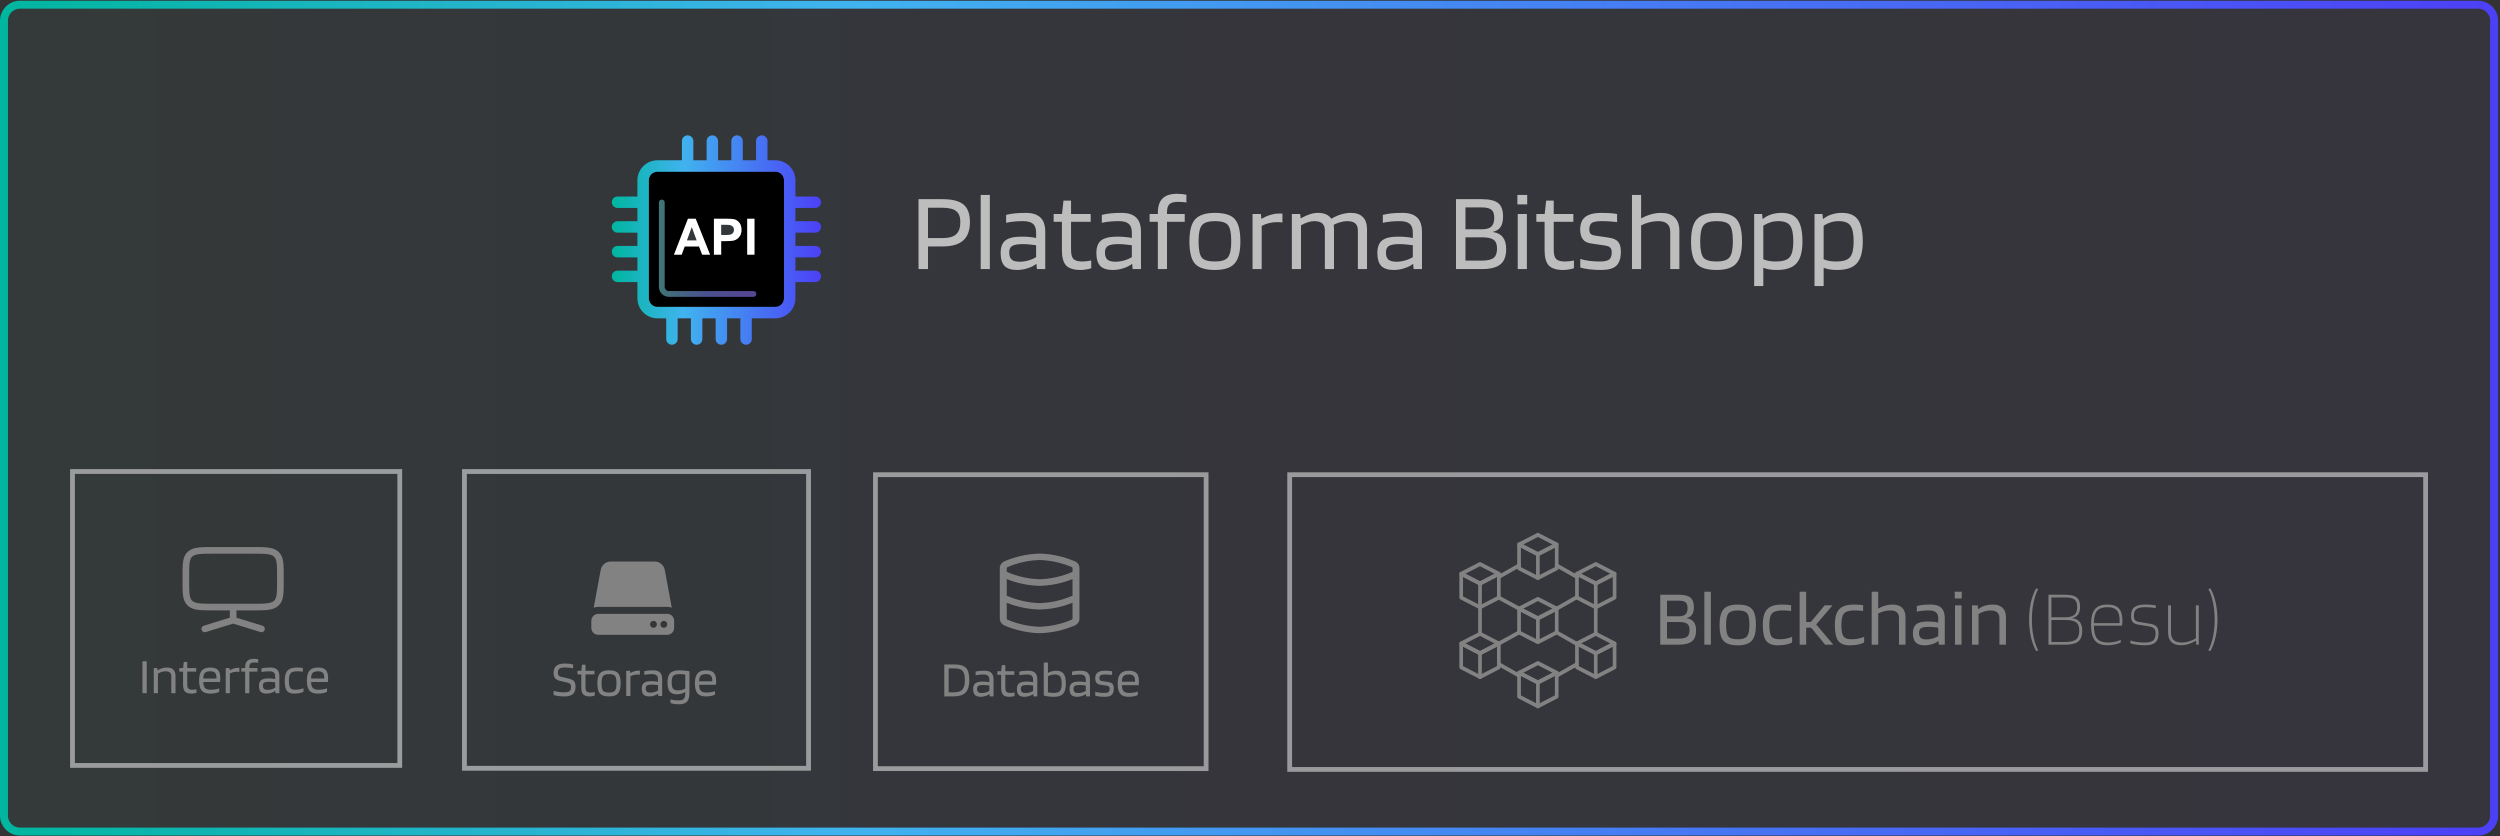 <svg width="921" height="308" viewBox="0 0 921 308" fill="none" xmlns="http://www.w3.org/2000/svg">
<rect x="0" y="0" width="921" height="308" fill="#333333" stroke="none"/>
<path d="M7.337 306.346H912.961C916.203 306.346 918.831 303.718 918.831 300.477V7.601C918.831 4.36 916.203 1.732 912.961 1.732H7.337C4.095 1.732 1.467 4.36 1.467 7.601V300.477C1.467 303.718 4.095 306.346 7.337 306.346Z" fill="url(#paint0_linear_4740_1231)" fill-opacity="0.05" stroke="url(#paint1_linear_4740_1231)" stroke-width="2.935"/>
<path d="M341.878 90.791V99.132H338.386V73.371H347.137C350.78 73.371 353.382 74.029 354.943 75.344C356.532 76.658 357.326 78.808 357.326 81.794C357.326 84.834 356.504 87.094 354.861 88.573C353.217 90.052 350.684 90.791 347.26 90.791H341.878ZM353.793 81.794C353.793 79.904 353.272 78.562 352.231 77.767C351.218 76.946 349.52 76.535 347.137 76.535H341.878V87.71H347.137C349.52 87.71 351.218 87.244 352.231 86.313C353.272 85.382 353.793 83.876 353.793 81.794ZM364.659 71.81V99.132H361.29V71.81H364.659ZM374.678 99.46C372.596 99.46 371.062 98.967 370.076 97.981C369.118 96.968 368.638 95.379 368.638 93.215C368.638 91.024 369.227 89.477 370.405 88.573C371.583 87.642 373.582 87.176 376.403 87.176C377.335 87.176 378.252 87.217 379.156 87.299C380.06 87.381 380.909 87.505 381.703 87.669V85.697C381.703 84.19 381.32 83.109 380.553 82.451C379.786 81.794 378.553 81.465 376.855 81.465C375.595 81.465 374.486 81.52 373.527 81.629C372.569 81.712 371.61 81.862 370.651 82.081V79.164C371.747 78.891 372.856 78.699 373.979 78.589C375.13 78.48 376.431 78.425 377.882 78.425C380.32 78.425 382.128 79 383.306 80.15C384.483 81.273 385.072 83.026 385.072 85.409V99.132H381.991L381.827 97.242H381.744C380.923 97.899 379.854 98.433 378.54 98.844C377.252 99.255 375.965 99.46 374.678 99.46ZM376.773 89.929C374.911 89.929 373.61 90.161 372.87 90.627C372.158 91.065 371.802 91.86 371.802 93.01C371.802 94.215 372.103 95.092 372.706 95.639C373.308 96.16 374.294 96.42 375.664 96.42C376.732 96.42 377.828 96.256 378.951 95.927C380.074 95.598 380.991 95.188 381.703 94.694V90.34C380.799 90.203 379.95 90.107 379.156 90.052C378.389 89.97 377.595 89.929 376.773 89.929ZM402.012 95.968V98.803C401.573 98.995 400.971 99.145 400.204 99.255C399.464 99.392 398.752 99.46 398.068 99.46C395.602 99.46 393.836 98.912 392.768 97.817C391.727 96.721 391.206 94.831 391.206 92.147V81.712H388.166V78.836H391.247L391.782 73.906H394.575V78.836H401.806V81.712H394.575V92.024C394.575 93.695 394.877 94.831 395.479 95.434C396.109 96.037 397.205 96.338 398.766 96.338C399.259 96.338 399.82 96.297 400.45 96.215C401.108 96.132 401.628 96.05 402.012 95.968ZM409.945 99.46C407.863 99.46 406.329 98.967 405.343 97.981C404.385 96.968 403.905 95.379 403.905 93.215C403.905 91.024 404.494 89.477 405.672 88.573C406.85 87.642 408.849 87.176 411.67 87.176C412.602 87.176 413.519 87.217 414.423 87.299C415.327 87.381 416.176 87.505 416.97 87.669V85.697C416.97 84.19 416.587 83.109 415.82 82.451C415.053 81.794 413.821 81.465 412.122 81.465C410.862 81.465 409.753 81.52 408.794 81.629C407.836 81.712 406.877 81.862 405.919 82.081V79.164C407.014 78.891 408.123 78.699 409.246 78.589C410.397 78.48 411.698 78.425 413.149 78.425C415.587 78.425 417.395 79 418.573 80.15C419.75 81.273 420.339 83.026 420.339 85.409V99.132H417.258L417.094 97.242H417.011C416.19 97.899 415.122 98.433 413.807 98.844C412.519 99.255 411.232 99.46 409.945 99.46ZM412.04 89.929C410.178 89.929 408.877 90.161 408.137 90.627C407.425 91.065 407.069 91.86 407.069 93.01C407.069 94.215 407.37 95.092 407.973 95.639C408.575 96.16 409.561 96.42 410.931 96.42C411.999 96.42 413.095 96.256 414.218 95.927C415.341 95.598 416.258 95.188 416.97 94.694V90.34C416.066 90.203 415.217 90.107 414.423 90.052C413.656 89.97 412.862 89.929 412.04 89.929ZM426.556 81.712H423.515V78.836H426.556V78.343C426.556 75.987 427.131 74.248 428.281 73.125C429.432 71.975 431.198 71.399 433.581 71.399C434.184 71.399 434.786 71.427 435.389 71.482C435.991 71.536 436.553 71.618 437.073 71.728V74.604C436.745 74.522 436.293 74.467 435.717 74.44C435.17 74.385 434.622 74.358 434.074 74.358C432.513 74.358 431.431 74.645 430.828 75.22C430.226 75.768 429.925 76.781 429.925 78.26V78.836H436.457V81.712H429.925V99.132H426.556V81.712ZM456.957 88.943C456.957 92.777 456.245 95.489 454.82 97.077C453.423 98.666 451.013 99.46 447.589 99.46C444.056 99.46 441.605 98.693 440.235 97.159C438.866 95.626 438.181 92.887 438.181 88.943C438.181 85.081 438.879 82.369 440.276 80.808C441.701 79.219 444.138 78.425 447.589 78.425C451.123 78.425 453.56 79.192 454.902 80.726C456.272 82.26 456.957 84.998 456.957 88.943ZM441.55 88.901C441.55 91.914 441.947 93.914 442.741 94.9C443.536 95.859 445.152 96.338 447.589 96.338C449.945 96.338 451.533 95.831 452.355 94.818C453.177 93.777 453.588 91.805 453.588 88.901C453.588 85.889 453.191 83.903 452.396 82.944C451.629 81.958 450.027 81.465 447.589 81.465C445.206 81.465 443.604 81.972 442.782 82.985C441.961 83.999 441.55 85.971 441.55 88.901ZM464.803 99.132H461.434V78.836H464.515L464.679 80.561H464.844C465.912 79.931 466.98 79.466 468.048 79.164C469.116 78.836 470.171 78.671 471.212 78.671C471.65 78.671 471.938 78.671 472.075 78.671C472.239 78.671 472.362 78.685 472.444 78.713V81.958C472.253 81.903 472.006 81.876 471.705 81.876C471.431 81.849 470.993 81.835 470.39 81.835C469.404 81.835 468.432 81.958 467.473 82.205C466.542 82.424 465.652 82.766 464.803 83.232V99.132ZM479.287 99.132H475.918V78.836H478.999L479.163 80.397H479.287C480.492 79.712 481.587 79.219 482.573 78.918C483.559 78.589 484.545 78.425 485.531 78.425C486.682 78.425 487.668 78.603 488.49 78.959C489.311 79.315 489.955 79.849 490.421 80.561H490.544C491.639 79.876 492.79 79.356 493.995 79C495.227 78.617 496.46 78.425 497.693 78.425C499.637 78.425 501.103 78.945 502.089 79.986C503.102 80.999 503.609 82.506 503.609 84.505V99.132H500.24V84.916C500.24 83.739 499.925 82.876 499.295 82.328C498.665 81.753 497.665 81.465 496.296 81.465C495.529 81.465 494.721 81.588 493.872 81.835C493.023 82.054 492.173 82.383 491.324 82.821C491.379 83.095 491.407 83.369 491.407 83.643C491.434 83.916 491.448 84.204 491.448 84.505V99.132H488.079V84.916C488.079 83.739 487.764 82.876 487.134 82.328C486.504 81.753 485.504 81.465 484.135 81.465C483.45 81.465 482.724 81.588 481.957 81.835C481.19 82.054 480.3 82.438 479.287 82.985V99.132ZM513.459 99.46C511.377 99.46 509.844 98.967 508.858 97.981C507.899 96.968 507.42 95.379 507.42 93.215C507.42 91.024 508.009 89.477 509.186 88.573C510.364 87.642 512.364 87.176 515.185 87.176C516.116 87.176 517.033 87.217 517.937 87.299C518.841 87.381 519.69 87.505 520.485 87.669V85.697C520.485 84.19 520.101 83.109 519.334 82.451C518.567 81.794 517.335 81.465 515.637 81.465C514.377 81.465 513.267 81.52 512.309 81.629C511.35 81.712 510.391 81.862 509.433 82.081V79.164C510.528 78.891 511.638 78.699 512.761 78.589C513.911 78.48 515.212 78.425 516.664 78.425C519.101 78.425 520.909 79 522.087 80.15C523.265 81.273 523.854 83.026 523.854 85.409V99.132H520.772L520.608 97.242H520.526C519.704 97.899 518.636 98.433 517.321 98.844C516.034 99.255 514.746 99.46 513.459 99.46ZM515.554 89.929C513.692 89.929 512.391 90.161 511.651 90.627C510.939 91.065 510.583 91.86 510.583 93.01C510.583 94.215 510.884 95.092 511.487 95.639C512.09 96.16 513.076 96.42 514.445 96.42C515.513 96.42 516.609 96.256 517.732 95.927C518.855 95.598 519.772 95.188 520.485 94.694V90.34C519.581 90.203 518.732 90.107 517.937 90.052C517.17 89.97 516.376 89.929 515.554 89.929ZM554.875 91.736C554.875 94.366 554.163 96.256 552.739 97.406C551.314 98.556 549.027 99.132 545.878 99.132H536.387V73.371H545.836C548.685 73.371 550.712 73.851 551.917 74.809C553.122 75.768 553.725 77.412 553.725 79.74C553.725 81.41 553.423 82.698 552.821 83.602C552.246 84.505 551.26 85.122 549.863 85.45C551.534 85.669 552.78 86.299 553.601 87.34C554.451 88.381 554.875 89.846 554.875 91.736ZM550.479 80.233C550.479 78.808 550.137 77.822 549.452 77.275C548.767 76.699 547.576 76.412 545.878 76.412H539.879V84.464H545.878C547.521 84.464 548.699 84.136 549.411 83.478C550.123 82.821 550.479 81.739 550.479 80.233ZM551.506 91.531C551.506 89.997 551.082 88.929 550.233 88.326C549.383 87.724 547.932 87.422 545.878 87.422H539.879V96.009H545.878C547.932 96.009 549.383 95.68 550.233 95.023C551.082 94.366 551.506 93.202 551.506 91.531ZM562.622 75.302H559.007V71.81H562.622V75.302ZM562.499 99.132H559.13V78.836H562.499V99.132ZM579.831 95.968V98.803C579.393 98.995 578.791 99.145 578.024 99.255C577.284 99.392 576.572 99.46 575.887 99.46C573.422 99.46 571.656 98.912 570.587 97.817C569.547 96.721 569.026 94.831 569.026 92.147V81.712H565.986V78.836H569.067L569.601 73.906H572.395V78.836H579.626V81.712H572.395V92.024C572.395 93.695 572.696 94.831 573.299 95.434C573.929 96.037 575.025 96.338 576.586 96.338C577.079 96.338 577.64 96.297 578.27 96.215C578.928 96.132 579.448 96.05 579.831 95.968ZM590.148 81.465C588.395 81.465 587.176 81.671 586.491 82.081C585.834 82.492 585.505 83.328 585.505 84.588C585.505 85.245 585.656 85.752 585.957 86.108C586.286 86.436 586.792 86.656 587.477 86.765L592.695 87.546C594.338 87.792 595.489 88.313 596.146 89.107C596.803 89.874 597.132 91.093 597.132 92.763C597.132 95.119 596.571 96.831 595.448 97.899C594.325 98.94 592.462 99.46 589.86 99.46C588.299 99.46 586.847 99.378 585.505 99.214C584.163 99.049 583.054 98.83 582.177 98.556V95.393C583.054 95.667 584.122 95.9 585.382 96.091C586.669 96.256 587.984 96.338 589.326 96.338C591.024 96.338 592.188 96.091 592.818 95.598C593.448 95.105 593.763 94.229 593.763 92.969C593.763 92.175 593.585 91.599 593.229 91.243C592.873 90.86 592.229 90.6 591.298 90.463L586.08 89.682C584.765 89.49 583.779 88.984 583.122 88.162C582.492 87.34 582.163 86.149 582.136 84.588C582.136 82.451 582.766 80.89 584.026 79.904C585.313 78.918 587.285 78.425 589.942 78.425C591.038 78.425 592.024 78.452 592.9 78.507C593.804 78.562 594.749 78.671 595.735 78.836V81.835C595.023 81.725 594.188 81.643 593.229 81.588C592.27 81.506 591.243 81.465 590.148 81.465ZM604.587 99.132H601.218V71.81H604.587V80.479C605.819 79.794 607.038 79.288 608.243 78.959C609.476 78.603 610.695 78.425 611.9 78.425C614.146 78.425 615.83 78.986 616.953 80.109C618.104 81.232 618.679 82.889 618.679 85.081V99.132H615.31V85.492C615.31 84.095 614.94 83.081 614.201 82.451C613.489 81.794 612.366 81.465 610.832 81.465C609.818 81.465 608.764 81.602 607.668 81.876C606.6 82.15 605.573 82.533 604.587 83.026V99.132ZM641.758 88.943C641.758 92.777 641.046 95.489 639.621 97.077C638.224 98.666 635.814 99.46 632.39 99.46C628.857 99.46 626.406 98.693 625.036 97.159C623.667 95.626 622.982 92.887 622.982 88.943C622.982 85.081 623.68 82.369 625.077 80.808C626.502 79.219 628.939 78.425 632.39 78.425C635.924 78.425 638.361 79.192 639.703 80.726C641.073 82.26 641.758 84.998 641.758 88.943ZM626.351 88.901C626.351 91.914 626.748 93.914 627.542 94.9C628.337 95.859 629.953 96.338 632.39 96.338C634.746 96.338 636.335 95.831 637.156 94.818C637.978 93.777 638.389 91.805 638.389 88.901C638.389 85.889 637.992 83.903 637.197 82.944C636.43 81.958 634.828 81.465 632.39 81.465C630.007 81.465 628.405 81.972 627.583 82.985C626.762 83.999 626.351 85.971 626.351 88.901ZM649.604 105.376H646.235V78.836H649.152L649.357 80.644H649.48C650.329 79.931 651.343 79.383 652.521 79C653.698 78.617 654.958 78.425 656.3 78.425C659.067 78.425 661.039 79.247 662.217 80.89C663.422 82.533 664.024 85.218 664.024 88.943C664.024 92.668 663.299 95.352 661.847 96.995C660.395 98.639 657.971 99.46 654.575 99.46C653.561 99.46 652.63 99.392 651.781 99.255C650.959 99.118 650.234 98.912 649.604 98.639V105.376ZM660.655 88.943C660.655 86.149 660.258 84.204 659.464 83.109C658.697 82.013 657.245 81.465 655.109 81.465C654.096 81.465 653.123 81.616 652.192 81.917C651.288 82.191 650.425 82.602 649.604 83.15V95.516C650.288 95.79 650.987 95.996 651.699 96.132C652.438 96.269 653.26 96.338 654.164 96.338C656.711 96.338 658.423 95.817 659.3 94.777C660.203 93.708 660.655 91.764 660.655 88.943ZM671.831 105.376H668.462V78.836H671.379L671.585 80.644H671.708C672.557 79.931 673.57 79.383 674.748 79C675.926 78.617 677.186 78.425 678.528 78.425C681.294 78.425 683.266 79.247 684.444 80.89C685.649 82.533 686.252 85.218 686.252 88.943C686.252 92.668 685.526 95.352 684.074 96.995C682.623 98.639 680.199 99.46 676.802 99.46C675.789 99.46 674.858 99.392 674.009 99.255C673.187 99.118 672.461 98.912 671.831 98.639V105.376ZM682.883 88.943C682.883 86.149 682.486 84.204 681.691 83.109C680.925 82.013 679.473 81.465 677.336 81.465C676.323 81.465 675.351 81.616 674.419 81.917C673.516 82.191 672.653 82.602 671.831 83.15V95.516C672.516 95.79 673.214 95.996 673.926 96.132C674.666 96.269 675.488 96.338 676.391 96.338C678.939 96.338 680.651 95.817 681.527 94.777C682.431 93.708 682.883 91.764 682.883 88.943Z" fill="#BDBDBD"/>
<path d="M285.673 63.26H242.19C240.453 63.26 239.032 64.68 239.032 66.417V109.9C239.032 111.637 240.453 113.058 242.19 113.058H285.673C287.41 113.058 288.831 111.637 288.831 109.9V66.417C288.831 64.67 287.41 63.26 285.673 63.26ZM275.273 80.575H277.947V93.816H275.273V80.575ZM263.01 80.575H267.305C268.936 80.575 269.989 80.638 270.484 80.775C271.242 80.975 271.873 81.406 272.389 82.069C272.905 82.733 273.157 83.596 273.157 84.648C273.157 85.459 273.01 86.143 272.715 86.701C272.421 87.259 272.042 87.69 271.589 88.006C271.136 88.322 270.673 88.532 270.2 88.638C269.558 88.764 268.642 88.827 267.421 88.827H265.673V93.816H263.01V80.575ZM253.463 80.575H256.295L261.589 93.816H258.684L257.526 90.806H252.232L251.137 93.816H248.295L253.463 80.575ZM277.578 109.342H246.443C244.4 109.342 242.748 107.69 242.748 105.648V74.596C242.748 74.017 243.222 73.543 243.8 73.543C244.379 73.543 244.853 74.017 244.853 74.596V105.648C244.853 106.521 245.569 107.237 246.443 107.237H277.578C278.157 107.237 278.631 107.711 278.631 108.29C278.631 108.869 278.168 109.342 277.578 109.342Z" fill="black"/>
<path d="M277.577 107.237H246.442C245.568 107.237 244.852 106.521 244.852 105.648V74.596C244.852 74.017 244.379 73.543 243.8 73.543C243.221 73.543 242.747 74.017 242.747 74.596V105.648C242.747 107.69 244.4 109.342 246.442 109.342H277.577C278.156 109.342 278.63 108.869 278.63 108.29C278.63 107.711 278.167 107.237 277.577 107.237Z" fill="url(#paint2_linear_4740_1231)" fill-opacity="0.5"/>
<path d="M300.376 76.607C301.534 76.607 302.482 75.659 302.482 74.501C302.482 73.344 301.534 72.396 300.376 72.396H293.04V66.417C293.04 62.354 289.735 59.049 285.672 59.049H282.745V51.965C282.745 50.807 281.798 49.86 280.64 49.86C279.482 49.86 278.535 50.807 278.535 51.965V59.049H273.64V51.965C273.64 50.807 272.693 49.86 271.535 49.86C270.377 49.86 269.43 50.807 269.43 51.965V59.049H264.535V51.965C264.535 50.807 263.588 49.86 262.43 49.86C261.272 49.86 260.325 50.807 260.325 51.965V59.049H255.431V51.965C255.431 50.807 254.483 49.86 253.325 49.86C252.167 49.86 251.22 50.807 251.22 51.965V59.049H242.189C238.126 59.049 234.821 62.354 234.821 66.417V72.396H227.484C226.326 72.396 225.379 73.344 225.379 74.501C225.379 75.659 226.326 76.607 227.484 76.607H234.821V81.501H227.484C226.326 81.501 225.379 82.448 225.379 83.606C225.379 84.764 226.326 85.712 227.484 85.712H234.821V90.606H227.484C226.326 90.606 225.379 91.553 225.379 92.711C225.379 93.869 226.326 94.817 227.484 94.817H234.821V99.711H227.484C226.326 99.711 225.379 100.658 225.379 101.816C225.379 102.974 226.326 103.921 227.484 103.921H234.821V109.9C234.821 113.963 238.126 117.268 242.189 117.268H245.431V124.9C245.431 126.058 246.378 127.005 247.536 127.005C248.694 127.005 249.641 126.058 249.641 124.9V117.268H254.536V124.9C254.536 126.058 255.483 127.005 256.641 127.005C257.799 127.005 258.746 126.058 258.746 124.9V117.268H263.641V124.9C263.641 126.058 264.588 127.005 265.746 127.005C266.904 127.005 267.851 126.058 267.851 124.9V117.268H272.746V124.9C272.746 126.058 273.693 127.005 274.851 127.005C276.009 127.005 276.956 126.058 276.956 124.9V117.268H285.672C289.735 117.268 293.04 113.963 293.04 109.9V103.921H300.376C301.534 103.921 302.482 102.974 302.482 101.816C302.482 100.658 301.534 99.711 300.376 99.711H293.04V94.817H300.376C301.534 94.817 302.482 93.869 302.482 92.711C302.482 91.553 301.534 90.606 300.376 90.606H293.04V85.712H300.376C301.534 85.712 302.482 84.764 302.482 83.606C302.482 82.448 301.534 81.501 300.376 81.501H293.04V76.607H300.376ZM288.829 109.89C288.829 111.626 287.408 113.047 285.672 113.047H242.189C240.452 113.047 239.031 111.626 239.031 109.89V66.417C239.031 64.681 240.452 63.26 242.189 63.26H285.672C287.408 63.26 288.829 64.681 288.829 66.417V109.89Z" fill="url(#paint3_linear_4740_1231)"/>
<path d="M252.231 90.806H257.525L258.683 93.817H261.588L256.283 80.575H253.452L248.294 93.817H251.136L252.231 90.806ZM254.841 83.659L256.662 88.575H253.052L254.841 83.659ZM265.683 88.827H267.43C268.641 88.827 269.567 88.764 270.209 88.638C270.683 88.533 271.146 88.322 271.598 88.006C272.051 87.691 272.43 87.259 272.725 86.701C273.019 86.143 273.167 85.459 273.167 84.648C273.167 83.596 272.914 82.733 272.398 82.07C271.883 81.406 271.251 80.975 270.493 80.775C269.998 80.638 268.935 80.575 267.314 80.575H263.009V93.817H265.683V88.827ZM265.683 82.817H266.978C267.946 82.817 268.577 82.849 268.904 82.912C269.335 82.985 269.693 83.185 269.977 83.501C270.262 83.817 270.398 84.217 270.398 84.691C270.398 85.08 270.293 85.427 270.093 85.722C269.893 86.017 269.609 86.238 269.262 86.375C268.904 86.512 268.199 86.585 267.146 86.585H265.683V82.817ZM275.272 80.575H277.946V93.817H275.272V80.575Z" fill="white"/>
<path d="M322.514 283.162H444.333V174.876H322.514V283.162Z" stroke="white" stroke-opacity="0.5" stroke-width="1.762"/>
<path d="M395.943 206.767C391.882 205.029 387.479 204.063 383 203.928C378.521 204.063 374.118 205.029 370.058 206.767C369.536 206.992 369.096 207.349 368.789 207.796C368.483 208.243 368.322 208.762 368.327 209.29V227.913C368.322 228.441 368.483 228.959 368.789 229.406C369.096 229.853 369.536 230.21 370.058 230.435C374.118 232.173 378.521 233.139 383 233.274C387.479 233.139 391.882 232.173 395.943 230.435C396.464 230.21 396.904 229.853 397.211 229.406C397.518 228.959 397.678 228.441 397.673 227.913V209.29C397.678 208.762 397.518 208.243 397.211 207.796C396.904 207.349 396.464 206.992 395.943 206.767ZM395.112 219.458C391.321 221.117 387.199 222.045 383 222.186C378.802 222.045 374.68 221.117 370.888 219.458V213.335C374.712 214.876 378.825 215.722 383 215.825C387.176 215.722 391.289 214.876 395.112 213.335V219.458ZM371.148 208.925C374.865 207.327 378.897 206.437 383 206.307C387.109 206.439 391.146 207.33 394.87 208.925C394.943 208.96 395.004 209.012 395.047 209.076C395.09 209.141 395.112 209.214 395.112 209.29V210.67C391.321 212.329 387.199 213.257 383 213.398C378.802 213.257 374.68 212.329 370.888 210.67V209.242C370.897 209.173 370.926 209.107 370.972 209.052C371.017 208.996 371.078 208.952 371.148 208.925ZM394.853 228.277C391.135 229.875 387.104 230.765 383 230.895C378.892 230.763 374.855 229.873 371.13 228.277C371.058 228.243 370.996 228.19 370.954 228.126C370.911 228.062 370.888 227.988 370.888 227.913V222.059C374.712 223.6 378.825 224.446 383 224.55C387.176 224.446 391.289 223.6 395.112 222.059V227.913C395.113 227.99 395.088 228.066 395.042 228.131C394.996 228.195 394.93 228.246 394.853 228.277Z" fill="#828282"/>
<path d="M351.3 256.556H347.882V244.78H351.3C352.502 244.78 353.454 244.881 354.155 245.081C354.869 245.281 355.439 245.6 355.864 246.039C356.29 246.477 356.597 247.072 356.785 247.823C356.985 248.562 357.085 249.507 357.085 250.659C357.085 252.7 356.628 254.196 355.714 255.148C354.8 256.087 353.329 256.556 351.3 256.556ZM354.662 247.184C354.374 246.846 353.974 246.602 353.46 246.452C352.947 246.302 352.227 246.227 351.3 246.227H349.479V255.054H351.3C352.853 255.054 353.93 254.722 354.531 254.058C355.144 253.395 355.451 252.262 355.451 250.659C355.451 249.77 355.389 249.05 355.263 248.499C355.138 247.948 354.938 247.51 354.662 247.184ZM361.263 256.707C360.311 256.707 359.61 256.481 359.16 256.031C358.721 255.567 358.502 254.841 358.502 253.852C358.502 252.85 358.771 252.143 359.31 251.73C359.848 251.304 360.762 251.091 362.052 251.091C362.478 251.091 362.897 251.11 363.31 251.147C363.723 251.185 364.112 251.241 364.475 251.316V250.415C364.475 249.726 364.299 249.232 363.949 248.931C363.598 248.631 363.035 248.48 362.259 248.48C361.683 248.48 361.175 248.505 360.737 248.555C360.299 248.593 359.861 248.662 359.422 248.762V247.429C359.923 247.303 360.43 247.216 360.944 247.166C361.47 247.116 362.064 247.09 362.728 247.09C363.842 247.09 364.669 247.353 365.207 247.879C365.746 248.393 366.015 249.194 366.015 250.283V256.556H364.606L364.531 255.692H364.494C364.118 255.993 363.63 256.237 363.029 256.425C362.44 256.613 361.852 256.707 361.263 256.707ZM362.221 252.349C361.37 252.349 360.775 252.456 360.437 252.669C360.111 252.869 359.948 253.232 359.948 253.758C359.948 254.309 360.086 254.71 360.362 254.96C360.637 255.198 361.088 255.317 361.714 255.317C362.202 255.317 362.703 255.242 363.216 255.091C363.73 254.941 364.149 254.753 364.475 254.528V252.537C364.062 252.475 363.673 252.431 363.31 252.406C362.96 252.368 362.597 252.349 362.221 252.349ZM373.759 255.11V256.406C373.558 256.494 373.283 256.563 372.932 256.613C372.594 256.675 372.269 256.707 371.956 256.707C370.829 256.707 370.021 256.456 369.533 255.955C369.057 255.455 368.819 254.591 368.819 253.364V248.593H367.429V247.278H368.838L369.082 245.025H370.359V247.278H373.665V248.593H370.359V253.307C370.359 254.071 370.497 254.591 370.772 254.866C371.06 255.142 371.561 255.279 372.275 255.279C372.5 255.279 372.757 255.26 373.045 255.223C373.345 255.185 373.583 255.148 373.759 255.11ZM377.385 256.707C376.434 256.707 375.732 256.481 375.282 256.031C374.843 255.567 374.624 254.841 374.624 253.852C374.624 252.85 374.893 252.143 375.432 251.73C375.97 251.304 376.884 251.091 378.174 251.091C378.6 251.091 379.019 251.11 379.432 251.147C379.846 251.185 380.234 251.241 380.597 251.316V250.415C380.597 249.726 380.422 249.232 380.071 248.931C379.72 248.631 379.157 248.48 378.381 248.48C377.805 248.48 377.298 248.505 376.859 248.555C376.421 248.593 375.983 248.662 375.545 248.762V247.429C376.045 247.303 376.553 247.216 377.066 247.166C377.592 247.116 378.187 247.09 378.85 247.09C379.965 247.09 380.791 247.353 381.329 247.879C381.868 248.393 382.137 249.194 382.137 250.283V256.556H380.728L380.653 255.692H380.616C380.24 255.993 379.752 256.237 379.151 256.425C378.562 256.613 377.974 256.707 377.385 256.707ZM378.343 252.349C377.492 252.349 376.897 252.456 376.559 252.669C376.233 252.869 376.07 253.232 376.07 253.758C376.07 254.309 376.208 254.71 376.484 254.96C376.759 255.198 377.21 255.317 377.836 255.317C378.324 255.317 378.825 255.242 379.338 255.091C379.852 254.941 380.271 254.753 380.597 254.528V252.537C380.184 252.475 379.795 252.431 379.432 252.406C379.082 252.368 378.719 252.349 378.343 252.349ZM389.127 247.09C390.391 247.09 391.293 247.466 391.831 248.217C392.382 248.956 392.658 250.171 392.658 251.861C392.658 253.589 392.32 254.828 391.643 255.58C390.967 256.331 389.834 256.707 388.244 256.707C387.53 256.707 386.86 256.663 386.234 256.575C385.608 256.5 385.039 256.381 384.525 256.218V244.067H386.065V247.917C386.504 247.654 386.986 247.454 387.512 247.316C388.037 247.166 388.576 247.09 389.127 247.09ZM391.118 251.861C391.118 250.596 390.936 249.72 390.573 249.232C390.222 248.731 389.559 248.48 388.582 248.48C388.131 248.48 387.687 248.543 387.249 248.668C386.81 248.781 386.416 248.944 386.065 249.156V255.035C386.341 255.11 386.654 255.173 387.004 255.223C387.355 255.26 387.737 255.279 388.15 255.279C389.315 255.279 390.097 255.035 390.498 254.547C390.911 254.058 391.118 253.163 391.118 251.861ZM396.79 256.707C395.839 256.707 395.138 256.481 394.687 256.031C394.249 255.567 394.029 254.841 394.029 253.852C394.029 252.85 394.299 252.143 394.837 251.73C395.375 251.304 396.29 251.091 397.579 251.091C398.005 251.091 398.424 251.11 398.838 251.147C399.251 251.185 399.639 251.241 400.002 251.316V250.415C400.002 249.726 399.827 249.232 399.476 248.931C399.126 248.631 398.562 248.48 397.786 248.48C397.21 248.48 396.703 248.505 396.264 248.555C395.826 248.593 395.388 248.662 394.95 248.762V247.429C395.451 247.303 395.958 247.216 396.471 247.166C396.997 247.116 397.592 247.09 398.255 247.09C399.37 247.09 400.196 247.353 400.734 247.879C401.273 248.393 401.542 249.194 401.542 250.283V256.556H400.133L400.058 255.692H400.021C399.645 255.993 399.157 256.237 398.556 256.425C397.967 256.613 397.379 256.707 396.79 256.707ZM397.748 252.349C396.897 252.349 396.302 252.456 395.964 252.669C395.638 252.869 395.476 253.232 395.476 253.758C395.476 254.309 395.613 254.71 395.889 254.96C396.164 255.198 396.615 255.317 397.241 255.317C397.729 255.317 398.23 255.242 398.744 255.091C399.257 254.941 399.676 254.753 400.002 254.528V252.537C399.589 252.475 399.201 252.431 398.838 252.406C398.487 252.368 398.124 252.349 397.748 252.349ZM407.142 248.48C406.341 248.48 405.784 248.574 405.471 248.762C405.17 248.95 405.02 249.332 405.02 249.908C405.02 250.208 405.089 250.44 405.226 250.603C405.377 250.753 405.608 250.853 405.921 250.903L408.307 251.26C409.058 251.373 409.584 251.611 409.884 251.974C410.185 252.324 410.335 252.881 410.335 253.645C410.335 254.722 410.078 255.505 409.565 255.993C409.052 256.469 408.2 256.707 407.011 256.707C406.297 256.707 405.633 256.669 405.02 256.594C404.406 256.519 403.899 256.419 403.498 256.293V254.847C403.899 254.972 404.387 255.079 404.963 255.167C405.552 255.242 406.153 255.279 406.766 255.279C407.543 255.279 408.075 255.167 408.363 254.941C408.651 254.716 408.795 254.315 408.795 253.739C408.795 253.376 408.713 253.113 408.551 252.95C408.388 252.775 408.094 252.656 407.668 252.593L405.283 252.237C404.682 252.149 404.231 251.917 403.93 251.542C403.642 251.166 403.492 250.621 403.48 249.908C403.48 248.931 403.768 248.217 404.344 247.767C404.932 247.316 405.834 247.09 407.048 247.09C407.549 247.09 408 247.103 408.4 247.128C408.814 247.153 409.246 247.203 409.696 247.278V248.649C409.371 248.599 408.989 248.562 408.551 248.537C408.112 248.499 407.643 248.48 407.142 248.48ZM419.171 254.753V256.049C418.845 256.225 418.363 256.381 417.725 256.519C417.099 256.644 416.46 256.707 415.809 256.707C414.356 256.707 413.317 256.331 412.691 255.58C412.065 254.828 411.752 253.589 411.752 251.861C411.752 250.196 412.078 248.987 412.729 248.236C413.38 247.472 414.419 247.09 415.846 247.09C417.174 247.09 418.125 247.391 418.701 247.992C419.277 248.58 419.565 249.57 419.565 250.959C419.565 251.21 419.559 251.442 419.546 251.654C419.534 251.867 419.509 252.124 419.471 252.424H413.311C413.323 253.451 413.53 254.184 413.931 254.622C414.344 255.06 415.051 255.279 416.053 255.279C416.591 255.279 417.155 255.229 417.743 255.129C418.332 255.029 418.808 254.904 419.171 254.753ZM418.157 250.753C418.144 249.926 417.963 249.344 417.612 249.006C417.261 248.656 416.673 248.48 415.846 248.48C414.92 248.48 414.263 248.681 413.874 249.081C413.499 249.469 413.311 250.158 413.311 251.147H418.138C418.138 251.122 418.138 251.066 418.138 250.978C418.15 250.878 418.157 250.803 418.157 250.753Z" fill="#828282"/>
<path d="M171.098 283.037H297.869V173.71H171.098V283.037Z" stroke="white" stroke-opacity="0.5" stroke-width="1.779"/>
<path fill-rule="evenodd" clip-rule="evenodd" d="M218.721 223.857L221.29 210.009C221.628 208.184 223.203 206.863 225.039 206.863H241.164C243 206.863 244.576 208.184 244.914 210.009L247.483 223.857C246.961 223.675 246.401 223.576 245.819 223.576H220.385C219.802 223.576 219.243 223.675 218.721 223.857ZM220.385 226.147H245.819C247.223 226.147 248.362 227.298 248.362 228.719V231.29C248.362 232.71 247.223 233.861 245.819 233.861H220.385C218.98 233.861 217.842 232.71 217.842 231.29V228.719C217.842 227.298 218.98 226.147 220.385 226.147ZM244.547 231.29C245.249 231.29 245.819 230.714 245.819 230.004C245.819 229.294 245.249 228.719 244.547 228.719C243.845 228.719 243.275 229.294 243.275 230.004C243.275 230.714 243.845 231.29 244.547 231.29ZM240.732 231.29C241.434 231.29 242.004 230.714 242.004 230.004C242.004 229.294 241.434 228.719 240.732 228.719C240.03 228.719 239.46 229.294 239.46 230.004C239.46 230.714 240.03 231.29 240.732 231.29Z" fill="#828282"/>
<path d="M209.038 251.473L206.183 250.797C205.394 250.609 204.824 250.29 204.474 249.839C204.123 249.376 203.948 248.737 203.948 247.923C203.948 246.734 204.286 245.857 204.962 245.294C205.651 244.73 206.715 244.449 208.155 244.449C208.756 244.449 209.294 244.48 209.77 244.543C210.258 244.593 210.709 244.674 211.122 244.787V246.233C210.597 246.108 210.096 246.02 209.62 245.97C209.144 245.92 208.65 245.895 208.136 245.895C207.172 245.895 206.496 246.039 206.108 246.327C205.72 246.602 205.525 247.097 205.525 247.811C205.525 248.261 205.613 248.606 205.788 248.844C205.976 249.069 206.277 249.232 206.69 249.332L209.526 250.008C210.528 250.246 211.191 250.584 211.517 251.022C211.855 251.448 212.024 252.112 212.024 253.013C212.024 254.303 211.686 255.217 211.01 255.755C210.346 256.294 209.288 256.563 207.836 256.563C207.072 256.563 206.333 256.513 205.619 256.413C204.918 256.312 204.361 256.181 203.948 256.018V254.516C204.536 254.691 205.162 254.829 205.826 254.929C206.49 255.016 207.159 255.06 207.836 255.06C208.775 255.06 209.432 254.923 209.808 254.647C210.183 254.372 210.371 253.84 210.371 253.051C210.371 252.562 210.277 252.212 210.089 251.999C209.914 251.774 209.564 251.598 209.038 251.473ZM219.089 254.966V256.262C218.889 256.35 218.613 256.419 218.262 256.469C217.924 256.532 217.599 256.563 217.286 256.563C216.159 256.563 215.351 256.312 214.863 255.812C214.387 255.311 214.149 254.447 214.149 253.22V248.449H212.759V247.134H214.168L214.412 244.881H215.689V247.134H218.995V248.449H215.689V253.163C215.689 253.927 215.827 254.447 216.103 254.722C216.391 254.998 216.891 255.135 217.605 255.135C217.831 255.135 218.087 255.117 218.375 255.079C218.676 255.042 218.914 255.004 219.089 254.966ZM228.653 251.755C228.653 253.508 228.328 254.747 227.676 255.474C227.038 256.2 225.936 256.563 224.371 256.563C222.756 256.563 221.635 256.212 221.009 255.511C220.383 254.81 220.07 253.558 220.07 251.755C220.07 249.989 220.389 248.75 221.028 248.036C221.679 247.31 222.793 246.947 224.371 246.947C225.986 246.947 227.101 247.297 227.714 247.998C228.34 248.7 228.653 249.952 228.653 251.755ZM221.61 251.736C221.61 253.113 221.792 254.027 222.155 254.478C222.518 254.916 223.257 255.135 224.371 255.135C225.448 255.135 226.174 254.904 226.55 254.441C226.925 253.965 227.113 253.063 227.113 251.736C227.113 250.359 226.931 249.451 226.568 249.013C226.218 248.562 225.485 248.337 224.371 248.337C223.282 248.337 222.549 248.568 222.173 249.031C221.798 249.495 221.61 250.396 221.61 251.736ZM232.24 256.413H230.7V247.134H232.108L232.183 247.923H232.259C232.747 247.635 233.235 247.422 233.724 247.285C234.212 247.134 234.694 247.059 235.17 247.059C235.37 247.059 235.502 247.059 235.564 247.059C235.639 247.059 235.696 247.066 235.733 247.078V248.562C235.646 248.537 235.533 248.524 235.395 248.524C235.27 248.512 235.07 248.506 234.794 248.506C234.343 248.506 233.899 248.562 233.461 248.675C233.035 248.775 232.628 248.931 232.24 249.144V256.413ZM239.186 256.563C238.234 256.563 237.533 256.337 237.083 255.887C236.644 255.423 236.425 254.697 236.425 253.708C236.425 252.706 236.694 251.999 237.233 251.586C237.771 251.16 238.685 250.947 239.975 250.947C240.401 250.947 240.82 250.966 241.233 251.003C241.646 251.041 242.035 251.097 242.398 251.173V250.271C242.398 249.582 242.222 249.088 241.872 248.787C241.521 248.487 240.958 248.337 240.181 248.337C239.606 248.337 239.098 248.362 238.66 248.412C238.222 248.449 237.784 248.518 237.345 248.618V247.285C237.846 247.16 238.353 247.072 238.867 247.022C239.393 246.972 239.987 246.947 240.651 246.947C241.765 246.947 242.592 247.21 243.13 247.736C243.669 248.249 243.938 249.05 243.938 250.14V256.413H242.529L242.454 255.549H242.417C242.041 255.849 241.553 256.093 240.952 256.281C240.363 256.469 239.775 256.563 239.186 256.563ZM240.144 252.206C239.293 252.206 238.698 252.312 238.36 252.525C238.034 252.725 237.871 253.088 237.871 253.614C237.871 254.165 238.009 254.566 238.285 254.816C238.56 255.054 239.011 255.173 239.637 255.173C240.125 255.173 240.626 255.098 241.139 254.948C241.653 254.797 242.072 254.61 242.398 254.384V252.393C241.985 252.331 241.596 252.287 241.233 252.262C240.883 252.224 240.52 252.206 240.144 252.206ZM250.12 259.455C249.494 259.455 248.905 259.411 248.355 259.324C247.816 259.249 247.372 259.142 247.021 259.004V257.633C247.309 257.746 247.729 257.84 248.279 257.915C248.843 257.99 249.4 258.028 249.951 258.028C250.89 258.028 251.541 257.84 251.904 257.464C252.267 257.101 252.449 256.45 252.449 255.511V254.929C251.986 255.204 251.491 255.417 250.965 255.567C250.439 255.705 249.907 255.774 249.369 255.774C248.129 255.774 247.24 255.43 246.702 254.741C246.176 254.052 245.913 252.925 245.913 251.36C245.913 249.77 246.251 248.637 246.927 247.961C247.616 247.285 248.78 246.947 250.421 246.947C251.009 246.947 251.641 246.984 252.317 247.059C252.994 247.122 253.551 247.203 253.989 247.304V255.079C253.989 256.707 253.701 257.84 253.125 258.479C252.549 259.13 251.547 259.455 250.12 259.455ZM250.421 248.337C249.219 248.337 248.423 248.543 248.035 248.956C247.647 249.37 247.453 250.171 247.453 251.36C247.453 252.487 247.616 253.27 247.941 253.708C248.279 254.134 248.924 254.347 249.876 254.347C250.289 254.347 250.715 254.29 251.153 254.178C251.604 254.052 252.036 253.883 252.449 253.67V248.543C252.148 248.481 251.823 248.43 251.472 248.393C251.134 248.355 250.784 248.337 250.421 248.337ZM263.419 254.61V255.905C263.093 256.081 262.611 256.237 261.973 256.375C261.347 256.5 260.708 256.563 260.057 256.563C258.605 256.563 257.565 256.187 256.939 255.436C256.313 254.685 256 253.445 256 251.717C256 250.052 256.326 248.844 256.977 248.092C257.628 247.329 258.667 246.947 260.095 246.947C261.422 246.947 262.374 247.247 262.949 247.848C263.525 248.437 263.813 249.426 263.813 250.816C263.813 251.066 263.807 251.298 263.795 251.511C263.782 251.723 263.757 251.98 263.72 252.281H257.559C257.572 253.307 257.778 254.04 258.179 254.478C258.592 254.916 259.3 255.135 260.301 255.135C260.84 255.135 261.403 255.085 261.992 254.985C262.58 254.885 263.056 254.76 263.419 254.61ZM262.405 250.609C262.392 249.783 262.211 249.2 261.86 248.862C261.51 248.512 260.921 248.337 260.095 248.337C259.168 248.337 258.511 248.537 258.123 248.938C257.747 249.326 257.559 250.014 257.559 251.003H262.386C262.386 250.978 262.386 250.922 262.386 250.834C262.399 250.734 262.405 250.659 262.405 250.609Z" fill="#828282"/>
<path d="M26.704 281.988H147.275V173.702H26.704V281.988Z" stroke="white" stroke-opacity="0.5" stroke-width="1.762"/>
<path d="M68.467 212.395C68.467 207.85 68.467 205.578 69.997 204.166C71.527 202.754 73.99 202.754 78.916 202.754H92.849C97.775 202.754 100.238 202.754 101.768 204.166C103.299 205.578 103.299 207.85 103.299 212.395V214.002C103.299 218.547 103.299 220.82 101.768 222.232C100.238 223.644 97.775 223.644 92.849 223.644H78.916C73.99 223.644 71.527 223.644 69.997 222.232C68.467 220.82 68.467 218.547 68.467 214.002V212.395Z" stroke="#828282" stroke-width="2.446"/>
<path d="M85.883 228.464V224.447M85.883 228.464L96.333 231.678M85.883 228.464L75.434 231.678" stroke="#828282" stroke-width="2.446" stroke-linecap="round"/>
<path d="M54.063 243.607V255.383H52.467V243.607H54.063ZM58.186 255.383H56.646V246.104H57.98L58.055 247.006H58.111C58.612 246.63 59.132 246.355 59.67 246.18C60.221 246.004 60.834 245.917 61.511 245.917C62.537 245.917 63.314 246.173 63.84 246.687C64.378 247.2 64.647 247.958 64.647 248.959V255.383H63.107V249.147C63.107 248.521 62.932 248.058 62.581 247.757C62.23 247.457 61.692 247.306 60.966 247.306C60.515 247.306 60.052 247.382 59.576 247.532C59.113 247.67 58.65 247.876 58.186 248.152V255.383ZM72.382 253.936V255.232C72.182 255.32 71.906 255.389 71.556 255.439C71.218 255.502 70.892 255.533 70.579 255.533C69.452 255.533 68.645 255.282 68.156 254.782C67.681 254.281 67.443 253.417 67.443 252.19V247.419H66.053V246.104H67.462L67.706 243.851H68.983V246.104H72.288V247.419H68.983V252.133C68.983 252.897 69.121 253.417 69.396 253.692C69.684 253.968 70.185 254.105 70.899 254.105C71.124 254.105 71.381 254.087 71.669 254.049C71.969 254.012 72.207 253.974 72.382 253.936ZM80.763 253.58V254.875C80.438 255.051 79.956 255.207 79.317 255.345C78.691 255.47 78.052 255.533 77.401 255.533C75.949 255.533 74.91 255.157 74.284 254.406C73.658 253.655 73.345 252.415 73.345 250.687C73.345 249.022 73.67 247.814 74.321 247.062C74.972 246.299 76.011 245.917 77.439 245.917C78.766 245.917 79.718 246.217 80.294 246.818C80.87 247.407 81.158 248.396 81.158 249.786C81.158 250.036 81.151 250.268 81.139 250.481C81.126 250.693 81.101 250.95 81.064 251.251H74.903C74.916 252.277 75.123 253.01 75.523 253.448C75.936 253.886 76.644 254.105 77.645 254.105C78.184 254.105 78.747 254.055 79.336 253.955C79.924 253.855 80.4 253.73 80.763 253.58ZM79.749 249.579C79.737 248.753 79.555 248.17 79.204 247.832C78.854 247.482 78.265 247.306 77.439 247.306C76.512 247.306 75.855 247.507 75.467 247.907C75.091 248.296 74.903 248.984 74.903 249.973H79.73C79.73 249.948 79.73 249.892 79.73 249.804C79.743 249.704 79.749 249.629 79.749 249.579ZM84.689 255.383H83.149V246.104H84.558L84.633 246.893H84.708C85.197 246.605 85.685 246.392 86.173 246.255C86.662 246.104 87.144 246.029 87.62 246.029C87.82 246.029 87.951 246.029 88.014 246.029C88.089 246.029 88.145 246.036 88.183 246.048V247.532C88.095 247.507 87.983 247.494 87.845 247.494C87.72 247.482 87.519 247.476 87.244 247.476C86.793 247.476 86.349 247.532 85.91 247.645C85.485 247.745 85.078 247.901 84.689 248.114V255.383ZM90.315 247.419H88.925V246.104H90.315V245.879C90.315 244.802 90.578 244.007 91.104 243.494C91.63 242.968 92.438 242.705 93.527 242.705C93.802 242.705 94.078 242.718 94.353 242.743C94.629 242.768 94.885 242.805 95.123 242.855V244.17C94.973 244.132 94.767 244.107 94.504 244.095C94.253 244.07 94.003 244.057 93.752 244.057C93.039 244.057 92.544 244.189 92.269 244.452C91.993 244.702 91.855 245.165 91.855 245.842V246.104H94.842V247.419H91.855V255.383H90.315V247.419ZM98.165 255.533C97.214 255.533 96.513 255.307 96.062 254.857C95.624 254.393 95.404 253.667 95.404 252.678C95.404 251.676 95.674 250.969 96.212 250.556C96.75 250.13 97.665 249.917 98.954 249.917C99.38 249.917 99.799 249.936 100.213 249.973C100.626 250.011 101.014 250.067 101.377 250.143V249.241C101.377 248.552 101.202 248.058 100.851 247.757C100.5 247.457 99.937 247.306 99.161 247.306C98.585 247.306 98.078 247.332 97.639 247.382C97.201 247.419 96.763 247.488 96.325 247.588V246.255C96.826 246.13 97.333 246.042 97.846 245.992C98.372 245.942 98.967 245.917 99.63 245.917C100.745 245.917 101.571 246.18 102.109 246.705C102.648 247.219 102.917 248.02 102.917 249.11V255.383H101.508L101.433 254.519H101.396C101.02 254.819 100.532 255.063 99.931 255.251C99.342 255.439 98.754 255.533 98.165 255.533ZM99.123 251.175C98.272 251.175 97.677 251.282 97.339 251.495C97.013 251.695 96.851 252.058 96.851 252.584C96.851 253.135 96.988 253.536 97.264 253.786C97.539 254.024 97.99 254.143 98.616 254.143C99.104 254.143 99.605 254.068 100.119 253.918C100.632 253.767 101.051 253.58 101.377 253.354V251.363C100.964 251.301 100.576 251.257 100.213 251.232C99.862 251.194 99.499 251.175 99.123 251.175ZM111.804 253.542V254.838C111.491 255.038 111.021 255.207 110.395 255.345C109.782 255.47 109.137 255.533 108.461 255.533C107.146 255.533 106.219 255.176 105.681 254.462C105.155 253.749 104.892 252.503 104.892 250.725C104.892 248.984 105.237 247.751 105.925 247.025C106.614 246.286 107.785 245.917 109.437 245.917C109.8 245.917 110.126 245.929 110.414 245.954C110.714 245.967 111.096 246.004 111.56 246.067V247.438C111.096 247.375 110.714 247.338 110.414 247.325C110.126 247.313 109.8 247.306 109.437 247.306C108.26 247.306 107.465 247.551 107.052 248.039C106.639 248.515 106.432 249.41 106.432 250.725C106.432 252.039 106.595 252.935 106.921 253.411C107.246 253.874 107.872 254.105 108.799 254.105C109.312 254.105 109.844 254.055 110.395 253.955C110.946 253.842 111.416 253.705 111.804 253.542ZM120.472 253.58V254.875C120.147 255.051 119.665 255.207 119.026 255.345C118.4 255.47 117.762 255.533 117.111 255.533C115.658 255.533 114.619 255.157 113.993 254.406C113.367 253.655 113.054 252.415 113.054 250.687C113.054 249.022 113.379 247.814 114.03 247.062C114.681 246.299 115.721 245.917 117.148 245.917C118.475 245.917 119.427 246.217 120.003 246.818C120.579 247.407 120.867 248.396 120.867 249.786C120.867 250.036 120.861 250.268 120.848 250.481C120.836 250.693 120.81 250.95 120.773 251.251H114.613C114.625 252.277 114.832 253.01 115.232 253.448C115.646 253.886 116.353 254.105 117.355 254.105C117.893 254.105 118.457 254.055 119.045 253.955C119.634 253.855 120.109 253.73 120.472 253.58ZM119.458 249.579C119.446 248.753 119.264 248.17 118.914 247.832C118.563 247.482 117.974 247.306 117.148 247.306C116.222 247.306 115.564 247.507 115.176 247.907C114.8 248.296 114.613 248.984 114.613 249.973H119.439C119.439 249.948 119.439 249.892 119.439 249.804C119.452 249.704 119.458 249.629 119.458 249.579Z" fill="#828282"/>
<path d="M475.117 283.455H893.592V174.876H475.117V283.455Z" stroke="white" stroke-opacity="0.5" stroke-width="1.762"/>
<path d="M624.84 232.221C624.84 234.099 624.332 235.449 623.314 236.271C622.297 237.093 620.663 237.504 618.413 237.504H611.634V219.104H618.384C620.419 219.104 621.866 219.446 622.727 220.131C623.588 220.815 624.019 221.989 624.019 223.652C624.019 224.846 623.803 225.765 623.373 226.411C622.962 227.056 622.258 227.497 621.26 227.731C622.453 227.888 623.344 228.338 623.93 229.081C624.537 229.825 624.84 230.871 624.84 232.221ZM621.7 224.004C621.7 222.987 621.456 222.283 620.967 221.891C620.477 221.481 619.626 221.275 618.413 221.275H614.129V227.027H618.413C619.587 227.027 620.429 226.792 620.937 226.323C621.446 225.853 621.7 225.08 621.7 224.004ZM622.434 232.075C622.434 230.979 622.131 230.216 621.524 229.786C620.918 229.355 619.881 229.14 618.413 229.14H614.129V235.273H618.413C619.881 235.273 620.918 235.039 621.524 234.569C622.131 234.099 622.434 233.268 622.434 232.075ZM630.286 217.988V237.504H627.88V217.988H630.286ZM646.892 230.226C646.892 232.965 646.383 234.902 645.366 236.036C644.368 237.171 642.647 237.738 640.201 237.738C637.677 237.738 635.926 237.191 634.948 236.095C633.97 234.999 633.481 233.043 633.481 230.226C633.481 227.467 633.98 225.53 634.978 224.415C635.995 223.281 637.736 222.713 640.201 222.713C642.725 222.713 644.466 223.261 645.425 224.357C646.403 225.452 646.892 227.409 646.892 230.226ZM635.887 230.196C635.887 232.349 636.171 233.777 636.738 234.481C637.306 235.166 638.46 235.508 640.201 235.508C641.884 235.508 643.018 235.146 643.605 234.422C644.192 233.679 644.486 232.27 644.486 230.196C644.486 228.044 644.202 226.626 643.635 225.941C643.087 225.237 641.942 224.885 640.201 224.885C638.499 224.885 637.355 225.247 636.768 225.971C636.181 226.694 635.887 228.103 635.887 230.196ZM660.214 234.628V236.653C659.725 236.966 658.992 237.23 658.013 237.445C657.055 237.641 656.047 237.738 654.991 237.738C652.936 237.738 651.489 237.181 650.647 236.066C649.826 234.951 649.415 233.004 649.415 230.226C649.415 227.506 649.953 225.579 651.029 224.445C652.105 223.29 653.934 222.713 656.517 222.713C657.084 222.713 657.593 222.733 658.043 222.772C658.512 222.791 659.109 222.85 659.833 222.948V225.09C659.109 224.992 658.512 224.934 658.043 224.914C657.593 224.895 657.084 224.885 656.517 224.885C654.678 224.885 653.435 225.266 652.79 226.029C652.144 226.773 651.821 228.172 651.821 230.226C651.821 232.28 652.076 233.679 652.584 234.422C653.093 235.146 654.071 235.508 655.519 235.508C656.321 235.508 657.153 235.43 658.013 235.273C658.874 235.097 659.608 234.882 660.214 234.628ZM665.393 231.224V237.504H662.986V217.988H665.393V229.14H667.124L672.201 223.007H675.106L669.09 230.05L675.4 237.504H672.377L667.212 231.224H665.393ZM686.752 234.628V236.653C686.263 236.966 685.529 237.23 684.551 237.445C683.592 237.641 682.585 237.738 681.528 237.738C679.474 237.738 678.026 237.181 677.185 236.066C676.363 234.951 675.953 233.004 675.953 230.226C675.953 227.506 676.491 225.579 677.567 224.445C678.643 223.29 680.472 222.713 683.054 222.713C683.622 222.713 684.13 222.733 684.58 222.772C685.05 222.791 685.647 222.85 686.371 222.948V225.09C685.647 224.992 685.05 224.934 684.58 224.914C684.13 224.895 683.622 224.885 683.054 224.885C681.215 224.885 679.973 225.266 679.327 226.029C678.682 226.773 678.359 228.172 678.359 230.226C678.359 232.28 678.613 233.679 679.122 234.422C679.631 235.146 680.609 235.508 682.057 235.508C682.859 235.508 683.69 235.43 684.551 235.273C685.412 235.097 686.146 234.882 686.752 234.628ZM691.93 237.504H689.524V217.988H691.93V224.18C692.811 223.691 693.681 223.329 694.542 223.095C695.422 222.84 696.293 222.713 697.154 222.713C698.758 222.713 699.961 223.114 700.764 223.916C701.585 224.718 701.996 225.902 701.996 227.467V237.504H699.59V227.761C699.59 226.763 699.326 226.039 698.797 225.589C698.289 225.12 697.487 224.885 696.391 224.885C695.667 224.885 694.914 224.983 694.131 225.178C693.368 225.374 692.635 225.648 691.93 226V237.504ZM709.031 237.738C707.544 237.738 706.449 237.386 705.745 236.682C705.06 235.958 704.717 234.823 704.717 233.278C704.717 231.713 705.138 230.607 705.979 229.962C706.821 229.296 708.249 228.964 710.264 228.964C710.929 228.964 711.584 228.993 712.23 229.052C712.876 229.111 713.482 229.199 714.05 229.316V227.907C714.05 226.831 713.776 226.059 713.228 225.589C712.68 225.12 711.8 224.885 710.587 224.885C709.687 224.885 708.894 224.924 708.21 225.002C707.525 225.061 706.84 225.168 706.155 225.325V223.241C706.938 223.046 707.73 222.909 708.532 222.831C709.354 222.752 710.283 222.713 711.32 222.713C713.062 222.713 714.353 223.124 715.194 223.946C716.035 224.748 716.456 226 716.456 227.702V237.504H714.255L714.138 236.154H714.079C713.492 236.623 712.729 237.005 711.79 237.298C710.87 237.592 709.951 237.738 709.031 237.738ZM710.528 230.93C709.198 230.93 708.268 231.096 707.74 231.429C707.231 231.742 706.977 232.309 706.977 233.131C706.977 233.992 707.192 234.618 707.623 235.009C708.053 235.381 708.757 235.567 709.736 235.567C710.499 235.567 711.281 235.449 712.083 235.215C712.885 234.98 713.541 234.686 714.05 234.334V231.224C713.404 231.126 712.797 231.057 712.23 231.018C711.682 230.959 711.115 230.93 710.528 230.93ZM722.712 220.483H720.129V217.988H722.712V220.483ZM722.623 237.504H720.217V223.007H722.623V237.504ZM728.9 237.504H726.493V223.007H728.577L728.694 224.415H728.782C729.565 223.828 730.377 223.398 731.218 223.124C732.079 222.85 733.037 222.713 734.094 222.713C735.698 222.713 736.911 223.114 737.733 223.916C738.574 224.718 738.995 225.902 738.995 227.467V237.504H736.588V227.761C736.588 226.783 736.314 226.059 735.767 225.589C735.219 225.12 734.378 224.885 733.243 224.885C732.539 224.885 731.815 225.002 731.071 225.237C730.347 225.452 729.624 225.775 728.9 226.205V237.504ZM748.55 228.318C748.55 230.529 748.746 232.603 749.137 234.54C749.548 236.477 750.135 238.169 750.898 239.617L750.106 239.851C749.264 238.325 748.619 236.574 748.169 234.598C747.738 232.622 747.523 230.529 747.523 228.318C747.523 226.029 747.738 223.907 748.169 221.95C748.619 219.994 749.264 218.262 750.106 216.756L750.869 216.991C750.106 218.458 749.528 220.16 749.137 222.097C748.746 224.034 748.55 226.108 748.55 228.318ZM767.094 232.309C767.094 234.207 766.605 235.547 765.626 236.33C764.668 237.112 763.073 237.504 760.843 237.504H754.651V219.104H760.814C762.809 219.104 764.218 219.436 765.04 220.101C765.881 220.747 766.301 221.882 766.301 223.506C766.301 224.758 766.047 225.736 765.538 226.44C765.03 227.125 764.247 227.555 763.191 227.731C764.462 227.829 765.431 228.269 766.096 229.052C766.761 229.815 767.094 230.901 767.094 232.309ZM765.245 223.623C765.245 222.293 764.912 221.373 764.247 220.864C763.602 220.356 762.467 220.101 760.843 220.101H755.737V227.409H760.843C762.389 227.409 763.504 227.115 764.189 226.528C764.893 225.941 765.245 224.973 765.245 223.623ZM766.008 232.28C766.008 230.813 765.617 229.805 764.834 229.257C764.071 228.69 762.741 228.406 760.843 228.406H755.737V236.506H760.843C762.721 236.506 764.052 236.193 764.834 235.567C765.617 234.941 766.008 233.845 766.008 232.28ZM781.281 235.743V236.711C780.733 236.985 780.009 237.22 779.109 237.416C778.209 237.611 777.319 237.709 776.439 237.709C774.247 237.709 772.682 237.122 771.743 235.948C770.804 234.774 770.334 232.838 770.334 230.138C770.334 227.536 770.804 225.648 771.743 224.474C772.702 223.3 774.257 222.713 776.409 222.713C778.326 222.713 779.716 223.192 780.576 224.151C781.457 225.09 781.897 226.597 781.897 228.67C781.897 228.964 781.887 229.267 781.868 229.58C781.848 229.874 781.809 230.177 781.75 230.49H771.391C771.391 232.701 771.782 234.295 772.565 235.273C773.367 236.232 774.727 236.711 776.644 236.711C777.427 236.711 778.258 236.623 779.138 236.447C780.019 236.252 780.733 236.017 781.281 235.743ZM780.87 228.582C780.87 226.841 780.518 225.589 779.813 224.826C779.109 224.063 777.974 223.682 776.409 223.682C774.609 223.682 773.318 224.141 772.535 225.061C771.772 225.961 771.391 227.457 771.391 229.551H780.84V229.199C780.86 229.042 780.87 228.925 780.87 228.847C780.87 228.749 780.87 228.661 780.87 228.582ZM790.289 223.682C788.782 223.682 787.706 223.916 787.06 224.386C786.434 224.836 786.121 225.687 786.121 226.939C786.121 227.604 786.268 228.113 786.562 228.465C786.875 228.798 787.373 229.023 788.058 229.14L791.932 229.756C793.164 229.952 794.016 230.314 794.485 230.842C794.955 231.351 795.189 232.182 795.189 233.336C795.189 234.863 794.798 235.978 794.016 236.682C793.253 237.367 792.02 237.709 790.318 237.709C789.203 237.709 788.156 237.641 787.178 237.504C786.2 237.367 785.417 237.191 784.83 236.975V235.948C785.417 236.183 786.19 236.369 787.148 236.506C788.107 236.643 789.124 236.711 790.201 236.711C791.629 236.711 792.636 236.457 793.223 235.948C793.83 235.42 794.133 234.559 794.133 233.366C794.133 232.525 793.947 231.918 793.575 231.546C793.223 231.175 792.548 230.901 791.55 230.725L787.706 230.108C786.787 229.952 786.112 229.629 785.681 229.14C785.27 228.631 785.065 227.907 785.065 226.968C785.065 225.442 785.476 224.357 786.297 223.711C787.119 223.046 788.43 222.713 790.23 222.713C790.778 222.713 791.286 222.723 791.756 222.743C792.225 222.762 793.037 222.85 794.192 223.007V223.975C793.487 223.877 792.822 223.809 792.196 223.77C791.57 223.711 790.934 223.682 790.289 223.682ZM803.503 237.709C801.918 237.709 800.725 237.308 799.923 236.506C799.12 235.704 798.719 234.51 798.719 232.926V223.007H799.776V232.838C799.776 234.168 800.099 235.146 800.744 235.772C801.409 236.398 802.446 236.711 803.855 236.711C804.677 236.711 805.508 236.584 806.349 236.33C807.21 236.075 808.081 235.684 808.961 235.156V223.007H810.018V237.504H809.108L809.02 236.036H808.991C808.012 236.604 807.073 237.024 806.173 237.298C805.273 237.572 804.383 237.709 803.503 237.709ZM815.887 228.318C815.887 226.108 815.692 224.034 815.3 222.097C814.909 220.16 814.332 218.458 813.569 216.991L814.332 216.756C815.173 218.262 815.809 219.994 816.24 221.95C816.69 223.907 816.915 226.029 816.915 228.318C816.915 230.529 816.69 232.622 816.24 234.598C815.809 236.574 815.173 238.325 814.332 239.851L813.54 239.617C814.303 238.169 814.88 236.477 815.271 234.54C815.682 232.603 815.887 230.529 815.887 228.318Z" fill="#828282"/>
<path d="M566.555 204.887C566.454 204.887 566.353 204.863 566.26 204.815L559.325 201.238C559.092 201.118 558.944 200.867 558.944 200.593C558.944 200.318 559.092 200.067 559.325 199.947L566.26 196.37C566.446 196.274 566.665 196.274 566.851 196.37L573.785 199.947C574.018 200.067 574.166 200.318 574.166 200.593C574.166 200.867 574.018 201.118 573.785 201.238L566.851 204.815C566.757 204.864 566.656 204.887 566.555 204.887ZM561.169 200.593L566.555 203.371L571.942 200.593L566.555 197.814L561.169 200.593Z" fill="#828282"/>
<path d="M566.555 213.665C566.454 213.665 566.353 213.64 566.26 213.592L559.325 210.016C559.092 209.896 558.944 209.644 558.944 209.37V200.593C558.944 200.345 559.064 200.115 559.262 199.984C559.46 199.852 559.707 199.839 559.916 199.947L566.555 203.372L573.193 199.947C573.404 199.84 573.651 199.853 573.848 199.985C574.045 200.116 574.166 200.346 574.166 200.594V209.37C574.166 209.645 574.018 209.896 573.785 210.016L566.851 213.592C566.757 213.64 566.656 213.665 566.555 213.665ZM560.297 208.92L566.555 212.148L572.813 208.92V201.74L566.851 204.815C566.665 204.911 566.446 204.911 566.26 204.815L560.297 201.74V208.92Z" fill="#828282"/>
<path d="M566.556 213.665C566.183 213.665 565.88 213.343 565.88 212.947V204.169C565.88 203.773 566.183 203.451 566.556 203.451C566.93 203.451 567.233 203.773 567.233 204.169V212.946C567.233 213.343 566.93 213.665 566.556 213.665Z" fill="#828282"/>
<path d="M566.555 252.143C566.454 252.143 566.353 252.119 566.26 252.07L559.325 248.494C559.092 248.374 558.944 248.122 558.944 247.848C558.944 247.574 559.092 247.323 559.325 247.203L566.26 243.626C566.446 243.529 566.665 243.529 566.851 243.626L573.785 247.203C574.018 247.323 574.166 247.574 574.166 247.848C574.166 248.122 574.018 248.374 573.785 248.494L566.851 252.07C566.757 252.119 566.656 252.143 566.555 252.143ZM561.169 247.848L566.555 250.626L571.942 247.848L566.555 245.07L561.169 247.848Z" fill="#828282"/>
<path d="M566.555 260.92C566.454 260.92 566.353 260.896 566.26 260.847L559.325 257.271C559.092 257.151 558.944 256.9 558.944 256.626V247.848C558.944 247.601 559.064 247.371 559.262 247.239C559.46 247.108 559.707 247.094 559.916 247.202L566.555 250.626L573.193 247.202C573.404 247.095 573.651 247.107 573.848 247.239C574.045 247.371 574.166 247.601 574.166 247.848V256.626C574.166 256.901 574.018 257.151 573.785 257.271L566.851 260.847C566.757 260.896 566.656 260.92 566.555 260.92ZM560.297 256.176L566.555 259.404L572.813 256.176V248.996L566.851 252.071C566.665 252.168 566.446 252.168 566.26 252.071L560.297 248.996V256.176Z" fill="#828282"/>
<path d="M566.556 260.92C566.183 260.92 565.88 260.599 565.88 260.202V251.425C565.88 251.028 566.183 250.707 566.556 250.707C566.93 250.707 567.233 251.028 567.233 251.425V260.202C567.233 260.599 566.93 260.92 566.556 260.92Z" fill="#828282"/>
<path d="M545.234 241.359C545.133 241.359 545.032 241.336 544.938 241.287L538.004 237.709C537.771 237.59 537.623 237.338 537.623 237.064C537.623 236.79 537.771 236.538 538.004 236.418L544.938 232.842C545.124 232.745 545.343 232.745 545.529 232.842L552.464 236.418C552.696 236.538 552.845 236.79 552.845 237.064C552.845 237.338 552.696 237.59 552.464 237.709L545.529 241.287C545.436 241.336 545.335 241.359 545.234 241.359ZM539.847 237.063L545.234 239.842L550.62 237.063L545.234 234.285L539.847 237.063Z" fill="#828282"/>
<path d="M545.234 250.135C545.133 250.135 545.032 250.111 544.938 250.062L538.004 246.486C537.771 246.366 537.623 246.115 537.623 245.84V237.063C537.623 236.816 537.743 236.586 537.941 236.454C538.139 236.322 538.386 236.309 538.595 236.417L545.234 239.842L551.873 236.417C552.082 236.309 552.329 236.322 552.527 236.454C552.724 236.586 552.845 236.816 552.845 237.063V245.84C552.845 246.115 552.696 246.366 552.464 246.486L545.529 250.063C545.436 250.111 545.335 250.135 545.234 250.135ZM538.976 245.391L545.234 248.618L551.492 245.391V238.211L545.529 241.287C545.343 241.384 545.124 241.384 544.938 241.287L538.976 238.211V245.391Z" fill="#828282"/>
<path d="M545.234 250.135C544.861 250.135 544.558 249.814 544.558 249.417V240.641C544.558 240.244 544.861 239.923 545.234 239.923C545.607 239.923 545.911 240.244 545.911 240.641V249.417C545.911 249.814 545.607 250.135 545.234 250.135Z" fill="#828282"/>
<path d="M587.878 241.359C587.777 241.359 587.676 241.336 587.582 241.287L580.647 237.709C580.415 237.59 580.267 237.338 580.267 237.064C580.267 236.79 580.415 236.538 580.647 236.418L587.582 232.842C587.769 232.745 587.986 232.745 588.174 232.842L595.107 236.418C595.34 236.538 595.488 236.79 595.488 237.064C595.488 237.338 595.34 237.59 595.107 237.709L588.174 241.287C588.08 241.336 587.98 241.359 587.878 241.359ZM582.492 237.063L587.879 239.842L593.265 237.063L587.879 234.285L582.492 237.063Z" fill="#828282"/>
<path d="M587.878 250.135C587.777 250.135 587.676 250.111 587.582 250.062L580.647 246.486C580.415 246.366 580.267 246.115 580.267 245.84V237.063C580.267 236.816 580.387 236.586 580.585 236.454C580.782 236.322 581.03 236.309 581.239 236.417L587.877 239.842L594.515 236.417C594.726 236.309 594.973 236.323 595.17 236.454C595.368 236.586 595.488 236.816 595.488 237.063V245.84C595.488 246.115 595.34 246.366 595.107 246.486L588.174 250.062C588.08 250.111 587.98 250.135 587.878 250.135ZM581.621 245.391L587.879 248.618L594.136 245.391V238.211L588.174 241.287C587.987 241.384 587.77 241.384 587.582 241.287L581.621 238.211V245.391Z" fill="#828282"/>
<path d="M587.879 250.135C587.505 250.135 587.202 249.814 587.202 249.417V240.641C587.202 240.244 587.505 239.923 587.879 239.923C588.253 239.923 588.555 240.244 588.555 240.641V249.417C588.555 249.814 588.253 250.135 587.879 250.135Z" fill="#828282"/>
<path d="M545.234 215.672C545.133 215.672 545.032 215.647 544.938 215.599L538.004 212.022C537.771 211.902 537.623 211.651 537.623 211.377C537.623 211.102 537.771 210.851 538.004 210.731L544.938 207.155C545.124 207.058 545.343 207.058 545.529 207.155L552.464 210.731C552.696 210.851 552.845 211.102 552.845 211.377C552.845 211.651 552.696 211.902 552.464 212.022L545.529 215.599C545.436 215.647 545.335 215.672 545.234 215.672ZM539.847 211.377L545.234 214.155L550.62 211.377L545.234 208.598L539.847 211.377Z" fill="#828282"/>
<path d="M545.234 224.449C545.133 224.449 545.032 224.424 544.938 224.376L538.004 220.8C537.771 220.68 537.623 220.428 537.623 220.154V211.377C537.623 211.129 537.743 210.899 537.941 210.768C538.139 210.637 538.386 210.623 538.595 210.731L545.234 214.156L551.873 210.731C552.082 210.622 552.329 210.637 552.527 210.768C552.724 210.899 552.845 211.129 552.845 211.377V220.154C552.845 220.429 552.696 220.68 552.464 220.8L545.529 224.376C545.436 224.424 545.335 224.449 545.234 224.449ZM538.976 219.705L545.234 222.933L551.492 219.705V212.524L545.529 215.6C545.343 215.697 545.124 215.697 544.938 215.6L538.976 212.524V219.705Z" fill="#828282"/>
<path d="M545.234 224.448C544.861 224.448 544.558 224.127 544.558 223.73V214.954C544.558 214.558 544.861 214.236 545.234 214.236C545.607 214.236 545.911 214.558 545.911 214.954V223.73C545.911 224.127 545.607 224.448 545.234 224.448Z" fill="#828282"/>
<path d="M587.878 215.672C587.778 215.672 587.676 215.647 587.582 215.599L580.648 212.022C580.416 211.902 580.268 211.651 580.268 211.377C580.268 211.102 580.416 210.851 580.648 210.731L587.583 207.155C587.77 207.058 587.987 207.058 588.175 207.155L595.108 210.731C595.341 210.851 595.489 211.102 595.489 211.377C595.489 211.651 595.341 211.902 595.108 212.022L588.175 215.599C588.081 215.647 587.98 215.672 587.878 215.672ZM582.492 211.377L587.879 214.155L593.265 211.377L587.879 208.598L582.492 211.377Z" fill="#828282"/>
<path d="M587.878 224.449C587.777 224.449 587.676 224.424 587.582 224.376L580.647 220.8C580.415 220.68 580.267 220.429 580.267 220.154V211.377C580.267 211.129 580.387 210.9 580.585 210.768C580.782 210.637 581.03 210.623 581.239 210.731L587.877 214.156L594.515 210.731C594.726 210.624 594.973 210.638 595.17 210.768C595.368 210.9 595.488 211.129 595.488 211.377V220.154C595.488 220.429 595.34 220.68 595.107 220.8L588.174 224.376C588.08 224.424 587.98 224.449 587.878 224.449ZM581.621 219.705L587.879 222.933L594.136 219.705V212.525L588.174 215.6C587.987 215.696 587.77 215.696 587.582 215.6L581.621 212.524V219.705Z" fill="#828282"/>
<path d="M587.879 224.448C587.505 224.448 587.202 224.127 587.202 223.73V214.954C587.202 214.558 587.505 214.236 587.879 214.236C588.253 214.236 588.555 214.558 588.555 214.954V223.73C588.555 224.127 588.253 224.448 587.879 224.448Z" fill="#828282"/>
<path d="M559.622 249.631C559.514 249.631 559.405 249.604 559.303 249.546L551.849 245.308C551.52 245.121 551.396 244.686 551.573 244.336C551.748 243.987 552.159 243.856 552.489 244.042L559.942 248.28C560.272 248.468 560.396 248.903 560.219 249.252C560.097 249.494 559.863 249.631 559.622 249.631Z" fill="#828282"/>
<path d="M545.234 234.206C544.861 234.206 544.558 233.885 544.558 233.487V223.731C544.558 223.335 544.861 223.013 545.234 223.013C545.607 223.013 545.911 223.335 545.911 223.731V233.487C545.911 233.885 545.607 234.206 545.234 234.206Z" fill="#828282"/>
<path d="M552.169 213.26C551.928 213.26 551.694 213.123 551.573 212.881C551.396 212.531 551.52 212.096 551.849 211.909L559.303 207.67C559.633 207.483 560.042 207.615 560.219 207.964C560.396 208.313 560.272 208.749 559.942 208.936L552.489 213.174C552.386 213.233 552.277 213.26 552.169 213.26Z" fill="#828282"/>
<path d="M580.945 213.26C580.838 213.26 580.728 213.233 580.626 213.175L573.171 208.936C572.843 208.749 572.718 208.314 572.895 207.964C573.071 207.615 573.482 207.482 573.811 207.67L581.265 211.909C581.594 212.096 581.718 212.531 581.542 212.881C581.42 213.123 581.186 213.26 580.945 213.26Z" fill="#828282"/>
<path d="M587.879 234.206C587.505 234.206 587.202 233.885 587.202 233.487V223.731C587.202 223.335 587.505 223.013 587.879 223.013C588.253 223.013 588.555 223.335 588.555 223.731V233.487C588.555 233.885 588.253 234.206 587.879 234.206Z" fill="#828282"/>
<path d="M573.492 249.631C573.251 249.631 573.017 249.494 572.895 249.252C572.718 248.903 572.843 248.467 573.172 248.28L580.627 244.042C580.955 243.855 581.366 243.987 581.543 244.336C581.719 244.685 581.595 245.121 581.265 245.308L573.811 249.546C573.709 249.604 573.6 249.631 573.492 249.631Z" fill="#828282"/>
<path d="M566.555 228.516C566.454 228.516 566.353 228.491 566.26 228.443L559.325 224.866C559.092 224.746 558.944 224.495 558.944 224.22C558.944 223.946 559.092 223.695 559.325 223.575L566.26 219.998C566.446 219.902 566.665 219.902 566.851 219.998L573.785 223.575C574.018 223.695 574.166 223.946 574.166 224.22C574.166 224.495 574.018 224.746 573.785 224.866L566.851 228.444C566.757 228.491 566.656 228.516 566.555 228.516ZM561.169 224.22L566.555 226.999L571.942 224.22L566.555 221.442L561.169 224.22Z" fill="#828282"/>
<path d="M566.555 237.293C566.454 237.293 566.353 237.269 566.26 237.22L559.325 233.643C559.092 233.523 558.944 233.272 558.944 232.998V224.22C558.944 223.973 559.064 223.743 559.262 223.612C559.46 223.48 559.707 223.466 559.916 223.574L566.555 226.999L573.193 223.574C573.404 223.467 573.651 223.48 573.848 223.612C574.045 223.743 574.166 223.973 574.166 224.22V232.997C574.166 233.272 574.018 233.522 573.785 233.642L566.851 237.22C566.757 237.269 566.656 237.293 566.555 237.293ZM560.297 232.547L566.555 235.776L572.813 232.547V225.367L566.851 228.443C566.665 228.539 566.446 228.539 566.26 228.443L560.297 225.367V232.547Z" fill="#828282"/>
<path d="M566.556 235.892C566.183 235.892 565.88 235.612 565.88 235.266V227.616C565.88 227.27 566.183 226.99 566.556 226.99C566.93 226.99 567.233 227.27 567.233 227.616V235.266C567.233 235.611 566.93 235.892 566.556 235.892Z" fill="#828282"/>
<path d="M552.204 237.782C551.959 237.782 551.722 237.64 551.602 237.393C551.431 237.041 551.561 236.608 551.893 236.425L559.312 232.358C559.644 232.177 560.052 232.315 560.224 232.667C560.395 233.02 560.265 233.453 559.933 233.635L552.514 237.702C552.414 237.756 552.308 237.782 552.204 237.782Z" fill="#828282"/>
<path d="M580.917 237.938C580.809 237.938 580.7 237.91 580.598 237.853L573.171 233.63C572.843 233.443 572.718 233.008 572.895 232.658C573.071 232.309 573.482 232.178 573.811 232.364L581.237 236.587C581.566 236.774 581.69 237.209 581.513 237.559C581.392 237.8 581.158 237.938 580.917 237.938Z" fill="#828282"/>
<path d="M573.492 224.938C573.251 224.938 573.017 224.801 572.895 224.559C572.718 224.209 572.843 223.774 573.172 223.587L580.627 219.349C580.955 219.161 581.366 219.293 581.543 219.643C581.719 219.992 581.595 220.428 581.265 220.615L573.811 224.853C573.709 224.911 573.6 224.938 573.492 224.938Z" fill="#828282"/>
<path d="M559.622 224.938C559.518 224.938 559.412 224.912 559.313 224.858L551.86 220.791C551.527 220.61 551.396 220.177 551.567 219.825C551.738 219.472 552.146 219.334 552.478 219.515L559.932 223.582C560.264 223.763 560.395 224.196 560.224 224.548C560.104 224.796 559.867 224.938 559.622 224.938Z" fill="#828282"/>
<defs>
<linearGradient id="paint0_linear_4740_1231" x1="0" y1="154.039" x2="920.298" y2="154.039" gradientUnits="userSpaceOnUse">
<stop stop-color="#4DB3B3"/>
<stop offset="0.5" stop-color="#5E6AE5"/>
<stop offset="1" stop-color="#7C55EB"/>
</linearGradient>
<linearGradient id="paint1_linear_4740_1231" x1="0" y1="154.039" x2="920.298" y2="154.039" gradientUnits="userSpaceOnUse">
<stop stop-color="#00B69F"/>
<stop offset="0.34" stop-color="#40B3EF"/>
<stop offset="1" stop-color="#4C40F7"/>
</linearGradient>
<linearGradient id="paint2_linear_4740_1231" x1="242.747" y1="91.443" x2="278.63" y2="91.443" gradientUnits="userSpaceOnUse">
<stop stop-color="#4DB3B3"/>
<stop offset="0.5" stop-color="#5E6AE5"/>
<stop offset="1" stop-color="#7C55EB"/>
</linearGradient>
<linearGradient id="paint3_linear_4740_1231" x1="225.379" y1="88.433" x2="302.482" y2="88.433" gradientUnits="userSpaceOnUse">
<stop stop-color="#00B69F"/>
<stop offset="0.34" stop-color="#40B3EF"/>
<stop offset="1" stop-color="#4C40F7"/>
</linearGradient>
</defs>
</svg>
